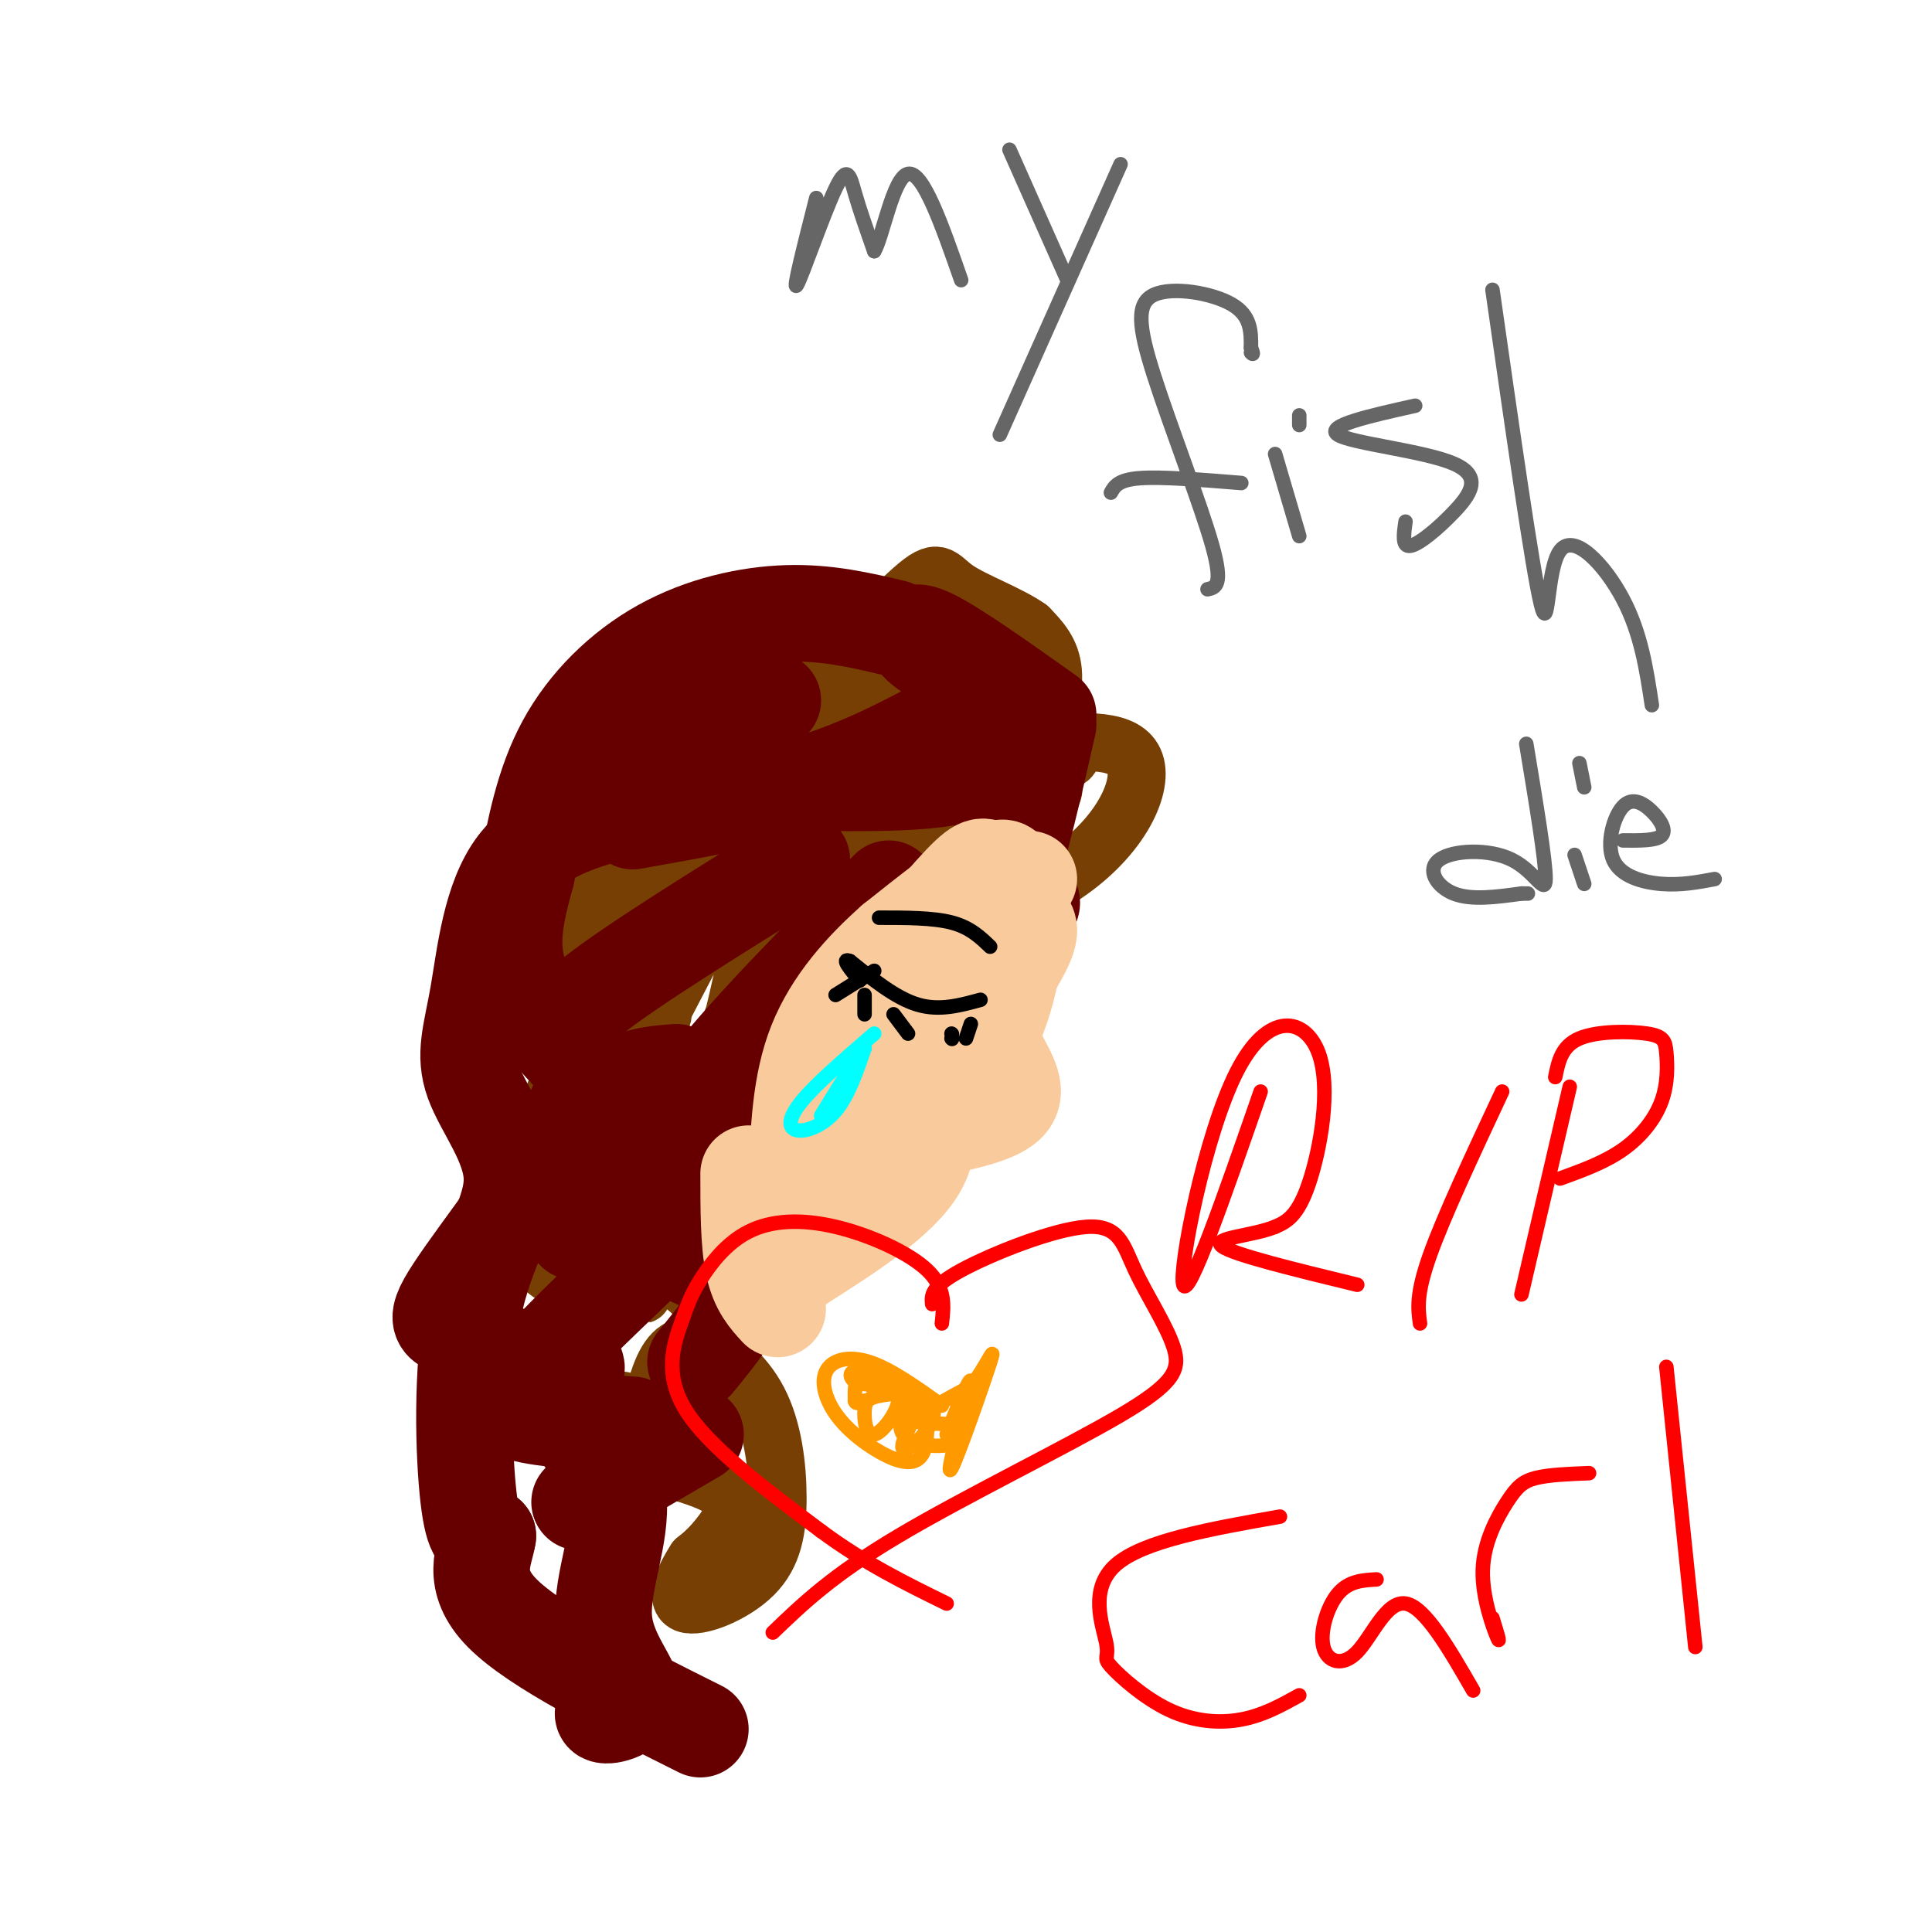 <svg viewBox='0 0 400 400' version='1.1' xmlns='http://www.w3.org/2000/svg' xmlns:xlink='http://www.w3.org/1999/xlink'><g fill='none' stroke='rgb(120,63,4)' stroke-width='12' stroke-linecap='round' stroke-linejoin='round'><path d='M158,164c-2.539,-0.100 -5.078,-0.201 -9,3c-3.922,3.201 -9.226,9.703 -13,13c-3.774,3.297 -6.016,3.388 -8,1c-1.984,-2.388 -3.710,-7.254 -4,-11c-0.290,-3.746 0.855,-6.373 2,-9'/><path d='M126,161c3.639,-5.321 11.738,-14.122 19,-14c7.262,0.122 13.689,9.167 16,14c2.311,4.833 0.507,5.455 7,0c6.493,-5.455 21.284,-16.987 25,-21c3.716,-4.013 -3.642,-0.506 -11,3'/><path d='M182,143c-6.187,5.406 -16.155,17.420 -24,23c-7.845,5.580 -13.565,4.727 -16,1c-2.435,-3.727 -1.583,-10.327 1,-16c2.583,-5.673 6.899,-10.417 9,-13c2.101,-2.583 1.989,-3.003 4,-1c2.011,2.003 6.146,6.429 12,9c5.854,2.571 13.427,3.285 21,4'/><path d='M189,150c4.735,-1.773 6.072,-8.206 8,-7c1.928,1.206 4.449,10.052 8,14c3.551,3.948 8.134,2.997 11,1c2.866,-1.997 4.016,-5.040 4,-7c-0.016,-1.960 -1.197,-2.835 -3,-2c-1.803,0.835 -4.230,3.382 -4,5c0.230,1.618 3.115,2.309 6,3'/><path d='M219,157c1.578,0.574 2.523,0.507 3,-1c0.477,-1.507 0.485,-4.456 -5,-8c-5.485,-3.544 -16.462,-7.682 -22,-10c-5.538,-2.318 -5.638,-2.814 -6,0c-0.362,2.814 -0.986,8.940 -1,13c-0.014,4.060 0.582,6.055 2,7c1.418,0.945 3.659,0.839 6,1c2.341,0.161 4.782,0.590 8,0c3.218,-0.590 7.213,-2.197 10,-6c2.787,-3.803 4.368,-9.801 4,-14c-0.368,-4.199 -2.684,-6.600 -5,-9'/><path d='M213,130c-3.963,-2.857 -11.370,-5.499 -15,-8c-3.630,-2.501 -3.481,-4.861 -9,0c-5.519,4.861 -16.705,16.943 -20,21c-3.295,4.057 1.299,0.090 2,-3c0.701,-3.090 -2.493,-5.302 -6,-7c-3.507,-1.698 -7.329,-2.880 -10,-4c-2.671,-1.120 -4.192,-2.177 -6,0c-1.808,2.177 -3.904,7.589 -6,13'/><path d='M143,142c-1.536,3.729 -2.376,6.552 1,8c3.376,1.448 10.967,1.522 7,4c-3.967,2.478 -19.491,7.359 -26,12c-6.509,4.641 -4.003,9.040 -2,12c2.003,2.960 3.501,4.480 5,6'/><path d='M128,184c0.238,4.950 -1.668,14.324 0,22c1.668,7.676 6.911,13.656 9,19c2.089,5.344 1.024,10.054 -1,16c-2.024,5.946 -5.007,13.127 -7,13c-1.993,-0.127 -2.997,-7.564 -4,-15'/><path d='M125,239c-1.556,-2.111 -3.444,0.111 0,-12c3.444,-12.111 12.222,-38.556 21,-65'/><path d='M216,154c8.619,-0.585 17.238,-1.171 19,4c1.762,5.171 -3.332,16.097 -16,24c-12.668,7.903 -32.911,12.781 -50,22c-17.089,9.219 -31.026,22.777 -35,27c-3.974,4.223 2.013,-0.888 8,-6'/><path d='M142,225c10.444,-6.620 32.555,-20.170 43,-28c10.445,-7.830 9.225,-9.941 10,-15c0.775,-5.059 3.545,-13.065 3,-12c-0.545,1.065 -4.404,11.203 -17,24c-12.596,12.797 -33.930,28.253 -31,21c2.930,-7.253 30.123,-37.215 34,-45c3.877,-7.785 -15.561,6.608 -35,21'/><path d='M149,191c-8.600,6.215 -12.599,11.252 -6,4c6.599,-7.252 23.798,-26.794 26,-31c2.202,-4.206 -10.592,6.926 -8,7c2.592,0.074 20.571,-10.908 34,-17c13.429,-6.092 22.308,-7.294 18,-1c-4.308,6.294 -21.802,20.084 -28,25c-6.198,4.916 -1.099,0.958 4,-3'/><path d='M189,175c6.975,-3.692 22.412,-11.422 23,-9c0.588,2.422 -13.673,14.997 -14,16c-0.327,1.003 13.280,-9.565 18,-15c4.720,-5.435 0.554,-5.735 -3,-2c-3.554,3.735 -6.495,11.506 -8,15c-1.505,3.494 -1.573,2.713 -8,6c-6.427,3.287 -19.214,10.644 -32,18'/><path d='M165,204c-7.412,2.762 -9.942,0.666 -12,4c-2.058,3.334 -3.643,12.098 -2,6c1.643,-6.098 6.512,-27.057 6,-33c-0.512,-5.943 -6.407,3.131 -12,13c-5.593,9.869 -10.884,20.534 -11,21c-0.116,0.466 4.942,-9.267 10,-19'/><path d='M144,196c2.411,-7.555 3.440,-16.943 3,-23c-0.440,-6.057 -2.348,-8.783 -4,-12c-1.652,-3.217 -3.046,-6.923 -7,-2c-3.954,4.923 -10.466,18.477 -14,29c-3.534,10.523 -4.090,18.016 -4,25c0.090,6.984 0.826,13.457 2,17c1.174,3.543 2.787,4.154 6,0c3.213,-4.154 8.026,-13.072 10,-17c1.974,-3.928 1.108,-2.865 0,-3c-1.108,-0.135 -2.460,-1.467 -6,1c-3.540,2.467 -9.270,8.734 -15,15'/><path d='M115,226c-3.972,8.836 -6.401,23.426 -5,31c1.401,7.574 6.633,8.134 12,9c5.367,0.866 10.869,2.039 11,2c0.131,-0.039 -5.111,-1.292 -8,-1c-2.889,0.292 -3.427,2.127 -5,6c-1.573,3.873 -4.182,9.783 -2,13c2.182,3.217 9.155,3.739 11,4c1.845,0.261 -1.436,0.261 -4,2c-2.564,1.739 -4.409,5.219 1,8c5.409,2.781 18.072,4.864 23,8c4.928,3.136 2.122,7.325 0,10c-2.122,2.675 -3.561,3.838 -5,5'/><path d='M144,323c-1.989,2.990 -4.462,7.964 -2,9c2.462,1.036 9.860,-1.868 14,-6c4.140,-4.132 5.023,-9.492 5,-16c-0.023,-6.508 -0.953,-14.164 -4,-20c-3.047,-5.836 -8.212,-9.852 -12,-11c-3.788,-1.148 -6.200,0.572 -8,5c-1.800,4.428 -2.988,11.562 -3,15c-0.012,3.438 1.151,3.178 2,3c0.849,-0.178 1.382,-0.274 3,-2c1.618,-1.726 4.320,-5.081 6,-11c1.680,-5.919 2.337,-14.401 0,-19c-2.337,-4.599 -7.668,-5.314 -8,-8c-0.332,-2.686 4.334,-7.343 9,-12'/><path d='M146,250c3.545,-7.080 7.909,-18.779 9,-24c1.091,-5.221 -1.091,-3.962 -5,-4c-3.909,-0.038 -9.545,-1.371 -12,1c-2.455,2.371 -1.730,8.448 1,11c2.730,2.552 7.464,1.581 11,0c3.536,-1.581 5.875,-3.772 7,-6c1.125,-2.228 1.036,-4.494 0,-6c-1.036,-1.506 -3.018,-2.253 -5,-3'/></g>
<g fill='none' stroke='rgb(102,0,0)' stroke-width='20' stroke-linecap='round' stroke-linejoin='round'><path d='M185,130c-6.905,-1.625 -13.810,-3.250 -22,-3c-8.190,0.250 -17.667,2.375 -26,7c-8.333,4.625 -15.524,11.750 -20,20c-4.476,8.250 -6.238,17.625 -8,27'/><path d='M109,181c-2.101,7.624 -3.353,13.186 -2,19c1.353,5.814 5.312,11.882 9,16c3.688,4.118 7.104,6.286 2,16c-5.104,9.714 -18.729,26.975 -24,35c-5.271,8.025 -2.188,6.814 3,9c5.188,2.186 12.482,7.767 18,14c5.518,6.233 9.259,13.116 13,20'/><path d='M128,310c0.853,7.866 -3.514,17.531 -3,25c0.514,7.469 5.907,12.742 6,16c0.093,3.258 -5.116,4.502 -6,4c-0.884,-0.502 2.558,-2.751 6,-5'/><path d='M205,148c0.750,4.833 1.500,9.667 -5,12c-6.500,2.333 -20.250,2.167 -34,2'/><path d='M195,150c-8.167,4.333 -16.333,8.667 -27,12c-10.667,3.333 -23.833,5.667 -37,8'/><path d='M160,145c0.000,0.000 -47.000,21.000 -47,21'/><path d='M166,178c-17.583,10.917 -35.167,21.833 -43,28c-7.833,6.167 -5.917,7.583 -4,9'/><path d='M140,222c-4.417,0.333 -8.833,0.667 -14,4c-5.167,3.333 -11.083,9.667 -17,16'/><path d='M137,236c-3.500,1.417 -7.000,2.833 -10,6c-3.000,3.167 -5.500,8.083 -8,13'/><path d='M132,262c-8.901,8.531 -17.802,17.062 -20,20c-2.198,2.938 2.308,0.282 5,0c2.692,-0.282 3.571,1.809 0,4c-3.571,2.191 -11.592,4.483 -10,6c1.592,1.517 12.796,2.258 24,3'/><path d='M144,297c0.000,0.000 -24.000,14.000 -24,14'/><path d='M158,216c9.349,-1.697 18.698,-3.393 22,-7c3.302,-3.607 0.556,-9.124 10,-15c9.444,-5.876 31.078,-12.111 21,-4c-10.078,8.111 -51.867,30.568 -63,39c-11.133,8.432 8.391,2.838 17,2c8.609,-0.838 6.305,3.081 4,7'/><path d='M169,238c-6.464,4.821 -24.625,13.375 -28,18c-3.375,4.625 8.036,5.321 11,9c2.964,3.679 -2.518,10.339 -8,17'/><path d='M202,162c0.625,-7.167 1.250,-14.333 -1,-19c-2.250,-4.667 -7.375,-6.833 -10,-9c-2.625,-2.167 -2.750,-4.333 2,-2c4.750,2.333 14.375,9.167 24,16'/><path d='M217,150c-2.762,12.190 -5.524,24.381 -9,35c-3.476,10.619 -7.667,19.667 -13,27c-5.333,7.333 -11.810,12.952 -17,16c-5.190,3.048 -9.095,3.524 -13,4'/><path d='M184,184c-15.083,15.167 -30.167,30.333 -39,42c-8.833,11.667 -11.417,19.833 -14,28'/><path d='M132,167c-9.772,2.435 -19.544,4.870 -25,12c-5.456,7.130 -6.596,18.955 -8,27c-1.404,8.045 -3.072,12.310 -1,18c2.072,5.690 7.885,12.803 8,20c0.115,7.197 -5.469,14.476 -8,27c-2.531,12.524 -2.009,30.293 -1,39c1.009,8.707 2.504,8.354 4,8'/><path d='M101,318c-0.533,3.733 -3.867,9.067 3,16c6.867,6.933 23.933,15.467 41,24'/></g>
<g fill='none' stroke='rgb(249,203,156)' stroke-width='20' stroke-linecap='round' stroke-linejoin='round'><path d='M213,182c-3.142,-0.618 -6.284,-1.236 -8,-2c-1.716,-0.764 -2.007,-1.674 -8,5c-5.993,6.674 -17.689,20.930 -23,27c-5.311,6.070 -4.238,3.952 -3,8c1.238,4.048 2.641,14.260 3,19c0.359,4.740 -0.326,4.007 5,0c5.326,-4.007 16.665,-11.288 23,-20c6.335,-8.712 7.668,-18.856 9,-29'/><path d='M211,190c0.717,-4.779 -1.992,-2.226 -6,1c-4.008,3.226 -9.317,7.124 -15,14c-5.683,6.876 -11.740,16.730 -8,13c3.740,-3.730 17.276,-21.043 23,-30c5.724,-8.957 3.635,-9.559 -1,-7c-4.635,2.559 -11.818,8.280 -19,14'/><path d='M185,195c-6.333,5.600 -12.667,12.600 -16,21c-3.333,8.400 -3.667,18.200 -4,28'/><path d='M165,244c3.333,0.833 13.667,-11.083 24,-23'/><path d='M189,221c4.089,-9.400 2.311,-21.400 4,-27c1.689,-5.600 6.844,-4.800 12,-4'/><path d='M205,190c4.083,-0.655 8.292,-0.292 8,3c-0.292,3.292 -5.083,9.512 -7,14c-1.917,4.488 -0.958,7.244 0,10'/><path d='M206,217c1.467,3.733 5.133,8.067 3,11c-2.133,2.933 -10.067,4.467 -18,6'/><path d='M191,234c-4.429,0.738 -6.500,-0.417 -8,2c-1.500,2.417 -2.429,8.405 -4,11c-1.571,2.595 -3.786,1.798 -6,1'/><path d='M173,248c-2.333,2.500 -5.167,8.250 -8,14'/><path d='M165,262c2.756,-1.689 13.644,-12.911 19,-20c5.356,-7.089 5.178,-10.044 5,-13'/><path d='M189,229c2.111,-0.022 4.889,6.422 1,13c-3.889,6.578 -14.444,13.289 -25,20'/><path d='M165,262c-4.167,3.333 -2.083,1.667 0,0'/><path d='M155,243c0.000,7.167 0.000,14.333 1,19c1.000,4.667 3.000,6.833 5,9'/></g>
<g fill='none' stroke='rgb(0,0,0)' stroke-width='3' stroke-linecap='round' stroke-linejoin='round'><path d='M205,196c-2.083,-2.000 -4.167,-4.000 -8,-5c-3.833,-1.000 -9.417,-1.000 -15,-1'/><path d='M203,207c-4.250,1.167 -8.500,2.333 -13,1c-4.500,-1.333 -9.250,-5.167 -14,-9'/><path d='M176,199c-2.000,-0.833 0.000,1.583 2,4'/><path d='M181,201c0.000,0.000 -8.000,5.000 -8,5'/><path d='M179,206c0.000,0.000 0.000,4.000 0,4'/><path d='M185,210c0.000,0.000 3.000,4.000 3,4'/><path d='M197,215c0.000,0.000 0.100,0.100 0.1,0.1'/><path d='M197,214c0.000,0.000 0.100,0.100 0.1,0.1'/><path d='M201,212c0.000,0.000 -1.000,3.000 -1,3'/></g>
<g fill='none' stroke='rgb(102,102,102)' stroke-width='3' stroke-linecap='round' stroke-linejoin='round'><path d='M169,41c-2.500,9.827 -5.000,19.655 -4,18c1.000,-1.655 5.500,-14.792 8,-20c2.500,-5.208 3.000,-2.488 4,1c1.000,3.488 2.500,7.744 4,12'/><path d='M181,52c1.689,-2.667 3.911,-15.333 7,-16c3.089,-0.667 7.044,10.667 11,22'/><path d='M209,31c0.000,0.000 12.000,27.000 12,27'/><path d='M232,34c0.000,0.000 -25.000,56.000 -25,56'/><path d='M250,122c1.660,-0.357 3.321,-0.715 1,-9c-2.321,-8.285 -8.622,-24.499 -12,-35c-3.378,-10.501 -3.833,-15.289 0,-17c3.833,-1.711 11.952,-0.346 16,2c4.048,2.346 4.024,5.673 4,9'/><path d='M259,72c0.667,1.667 0.333,1.333 0,1'/><path d='M230,102c0.750,-1.333 1.500,-2.667 6,-3c4.500,-0.333 12.750,0.333 21,1'/><path d='M264,94c0.000,0.000 5.000,17.000 5,17'/><path d='M269,88c0.000,0.000 0.000,-2.000 0,-2'/><path d='M293,84c-9.410,2.096 -18.820,4.191 -16,6c2.820,1.809 17.869,3.330 24,6c6.131,2.670 3.343,6.488 0,10c-3.343,3.512 -7.241,6.718 -9,7c-1.759,0.282 -1.380,-2.359 -1,-5'/><path d='M309,60c4.125,28.881 8.250,57.762 10,65c1.750,7.238 1.125,-7.167 4,-11c2.875,-3.833 9.250,2.905 13,10c3.750,7.095 4.875,14.548 6,22'/><path d='M316,154c2.027,12.231 4.054,24.463 4,28c-0.054,3.537 -2.190,-1.619 -7,-4c-4.810,-2.381 -12.295,-1.987 -15,0c-2.705,1.987 -0.630,5.568 3,7c3.630,1.432 8.815,0.716 14,0'/><path d='M315,185c2.333,0.000 1.167,0.000 0,0'/><path d='M326,177c0.000,0.000 2.000,6.000 2,6'/><path d='M328,163c0.000,0.000 -1.000,-5.000 -1,-5'/><path d='M336,174c3.459,0.035 6.917,0.070 8,-1c1.083,-1.070 -0.210,-3.245 -2,-5c-1.790,-1.755 -4.078,-3.089 -6,-1c-1.922,2.089 -3.479,7.601 -2,11c1.479,3.399 5.994,4.685 10,5c4.006,0.315 7.503,-0.343 11,-1'/></g>
<g fill='none' stroke='rgb(0,255,255)' stroke-width='3' stroke-linecap='round' stroke-linejoin='round'><path d='M181,214c-6.024,5.196 -12.048,10.393 -15,14c-2.952,3.607 -2.833,5.625 -1,6c1.833,0.375 5.381,-0.893 8,-4c2.619,-3.107 4.310,-8.054 6,-13'/><path d='M179,217c-0.500,0.167 -4.750,7.083 -9,14'/></g>
<g fill='none' stroke='rgb(255,153,0)' stroke-width='3' stroke-linecap='round' stroke-linejoin='round'><path d='M191,290c-2.415,4.695 -4.831,9.391 -4,10c0.831,0.609 4.908,-2.867 6,-6c1.092,-3.133 -0.800,-5.922 -3,-5c-2.200,0.922 -4.708,5.556 -3,8c1.708,2.444 7.631,2.698 10,2c2.369,-0.698 1.185,-2.349 0,-4'/><path d='M197,295c-2.044,-0.533 -7.156,0.133 -7,-1c0.156,-1.133 5.578,-4.067 11,-7'/><path d='M201,287c3.131,-3.738 5.458,-9.583 4,-5c-1.458,4.583 -6.702,19.595 -8,22c-1.298,2.405 1.351,-7.798 4,-18'/><path d='M201,286c-0.167,-1.167 -2.583,4.917 -5,11'/><path d='M195,291c-5.306,-3.791 -10.613,-7.582 -15,-9c-4.387,-1.418 -7.855,-0.463 -9,2c-1.145,2.463 0.033,6.433 3,10c2.967,3.567 7.722,6.729 11,8c3.278,1.271 5.079,0.649 6,-1c0.921,-1.649 0.960,-4.324 1,-7'/><path d='M192,294c0.137,-2.195 -0.022,-4.184 -2,-5c-1.978,-0.816 -5.776,-0.459 -8,0c-2.224,0.459 -2.874,1.020 -3,3c-0.126,1.980 0.274,5.379 2,5c1.726,-0.379 4.779,-4.537 5,-7c0.221,-2.463 -2.389,-3.232 -5,-4'/><path d='M181,286c-2.269,-0.890 -5.441,-1.116 -3,0c2.441,1.116 10.497,3.574 11,3c0.503,-0.574 -6.545,-4.179 -10,-5c-3.455,-0.821 -3.318,1.141 -2,2c1.318,0.859 3.816,0.616 4,0c0.184,-0.616 -1.948,-1.605 -3,-1c-1.052,0.605 -1.026,2.802 -1,5'/><path d='M177,290c0.167,0.833 1.083,0.417 2,0'/></g>
<g fill='none' stroke='rgb(255,0,0)' stroke-width='3' stroke-linecap='round' stroke-linejoin='round'><path d='M193,270c-0.171,-1.778 -0.341,-3.556 6,-7c6.341,-3.444 19.195,-8.555 26,-9c6.805,-0.445 7.561,3.776 10,9c2.439,5.224 6.561,11.452 8,16c1.439,4.548 0.195,7.417 -11,14c-11.195,6.583 -32.341,16.881 -46,25c-13.659,8.119 -19.829,14.060 -26,20'/><path d='M195,274c0.413,-3.669 0.826,-7.337 -3,-11c-3.826,-3.663 -11.890,-7.319 -19,-9c-7.110,-1.681 -13.267,-1.387 -18,1c-4.733,2.387 -8.042,6.867 -10,10c-1.958,3.133 -2.566,4.921 -4,9c-1.434,4.079 -3.696,10.451 1,18c4.696,7.549 16.348,16.274 28,25'/><path d='M170,317c9.000,6.667 17.500,10.833 26,15'/><path d='M261,226c-7.488,21.566 -14.976,43.132 -16,40c-1.024,-3.132 4.416,-30.963 11,-44c6.584,-13.037 14.311,-11.279 17,-4c2.689,7.279 0.340,20.080 -2,27c-2.340,6.920 -4.670,7.960 -7,9'/><path d='M264,254c-4.778,1.933 -13.222,2.267 -11,4c2.222,1.733 15.111,4.867 28,8'/><path d='M311,226c-6.083,13.000 -12.167,26.000 -15,34c-2.833,8.000 -2.417,11.000 -2,14'/><path d='M325,225c0.000,0.000 -10.000,43.000 -10,43'/><path d='M322,223c0.646,-3.209 1.291,-6.418 5,-8c3.709,-1.582 10.480,-1.537 14,-1c3.520,0.537 3.789,1.567 4,4c0.211,2.433 0.365,6.271 -1,10c-1.365,3.729 -4.247,7.351 -8,10c-3.753,2.649 -8.376,4.324 -13,6'/><path d='M265,314c-14.184,2.500 -28.368,4.999 -34,10c-5.632,5.001 -2.714,12.503 -2,16c0.714,3.497 -0.778,2.989 1,5c1.778,2.011 6.825,6.541 12,9c5.175,2.459 10.479,2.845 15,2c4.521,-0.845 8.261,-2.923 12,-5'/><path d='M285,327c-2.887,0.161 -5.774,0.322 -8,3c-2.226,2.678 -3.793,7.872 -3,11c0.793,3.128 3.944,4.188 7,1c3.056,-3.188 6.016,-10.625 10,-10c3.984,0.625 8.992,9.313 14,18'/><path d='M309,335c0.884,2.890 1.767,5.780 1,4c-0.767,-1.780 -3.185,-8.230 -3,-14c0.185,-5.770 2.973,-10.861 5,-14c2.027,-3.139 3.293,-4.325 6,-5c2.707,-0.675 6.853,-0.837 11,-1'/><path d='M345,283c0.000,0.000 6.000,58.000 6,58'/></g>
</svg>